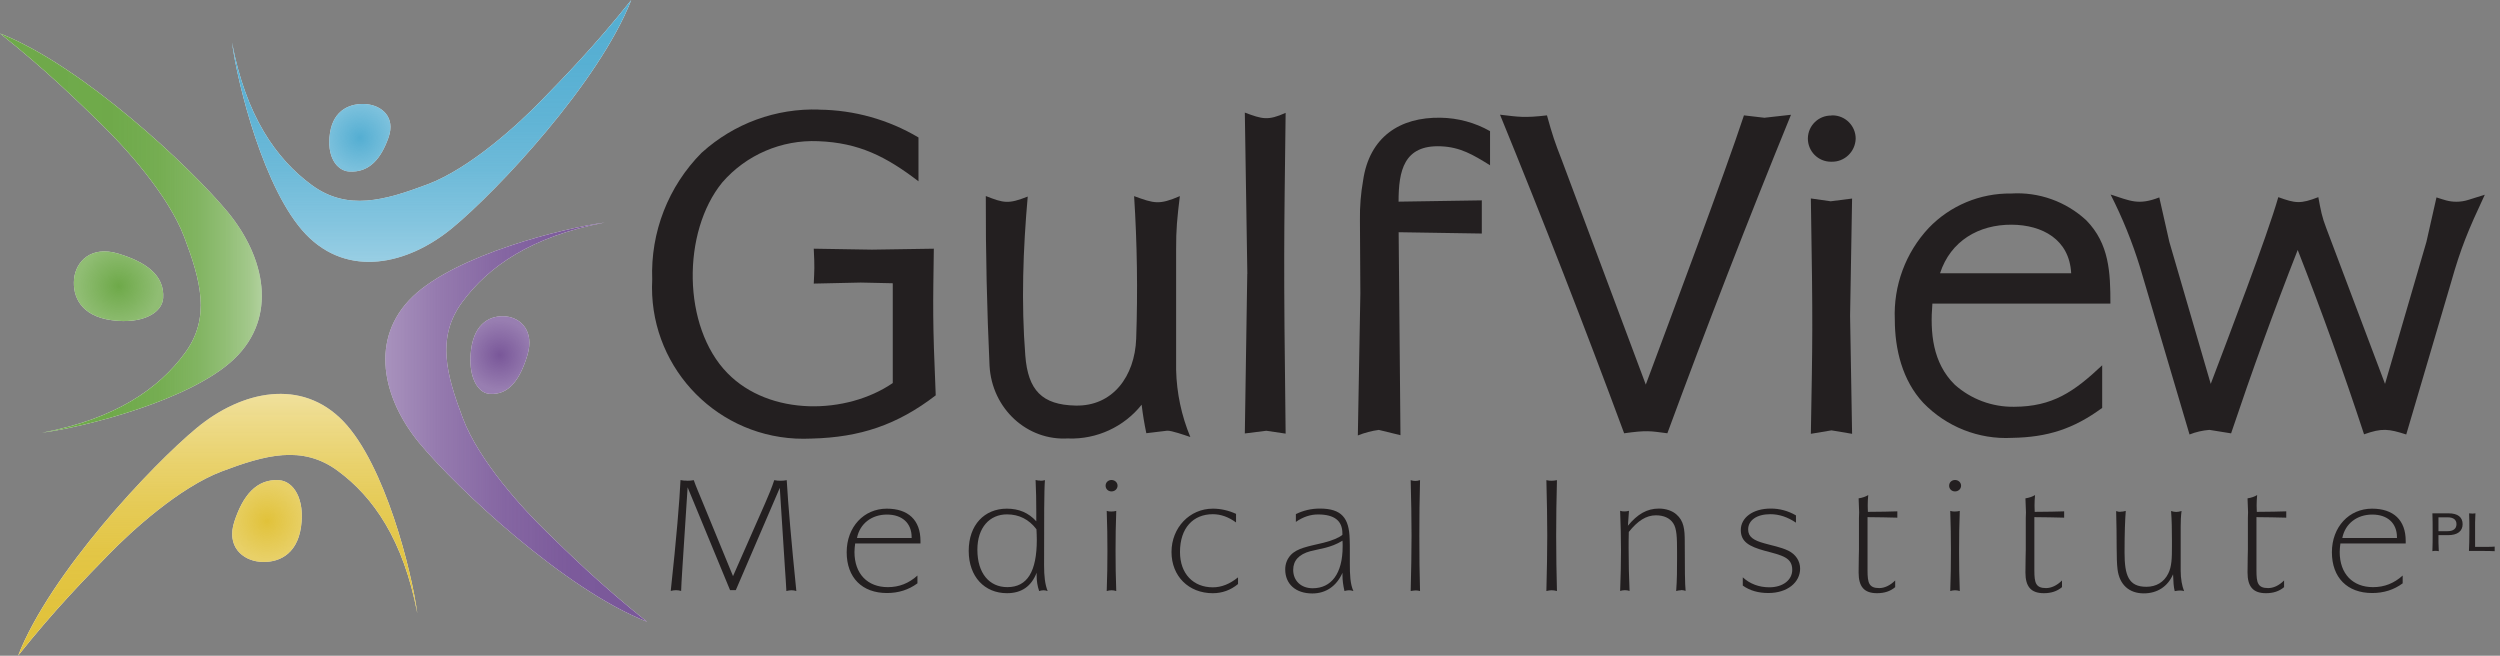 <svg width="183" height="48" viewBox="0 0 183 48" fill="none" xmlns="http://www.w3.org/2000/svg">
<rect x="0" y="0" width="183" height="48" fill="#808080" stroke="none"/>
<g clip-path="url(#clip0_9860_22454)">
<path d="M59.967 8.021C56.809 7.913 53.74 9.035 51.394 11.153L51.369 11.172C48.921 13.632 47.609 16.999 47.742 20.468C47.425 26.58 52.123 31.786 58.236 32.103C58.629 32.122 59.022 32.122 59.422 32.103C62.947 32.014 65.674 31.108 68.495 28.939C68.254 23.328 68.299 22.522 68.356 18.204L63.822 18.274L59.567 18.204C59.637 19.605 59.612 19.72 59.567 20.759L63.01 20.683L65.35 20.734V28.039C61.977 30.353 56.352 30.493 53.245 27.309C49.936 23.917 49.917 16.98 52.865 13.36C54.621 11.331 57.209 10.221 59.891 10.335C62.865 10.449 64.843 11.445 67.233 13.271V10.062C65.033 8.756 62.522 8.052 59.961 8.027L59.967 8.021Z" fill="#231F20"/>
<path d="M78.204 32.098C80.284 32.167 82.275 31.248 83.568 29.625C83.651 30.322 83.765 31.02 83.911 31.711L85.439 31.527C85.743 31.508 86.713 31.85 87.132 31.99C86.485 30.43 86.13 28.762 86.092 27.069V18.287C86.086 16.765 86.168 15.986 86.365 14.356C84.843 15.009 84.494 14.895 83.017 14.356C83.239 17.831 83.289 21.318 83.169 24.799C83.067 27.545 81.451 29.752 78.73 29.688C76.276 29.637 75.249 28.566 75.053 26.029C74.748 22.174 74.888 18.23 75.23 14.388C73.81 14.946 73.487 14.87 72.161 14.35C72.149 18.49 72.244 22.631 72.434 26.765C72.605 29.923 75.198 32.294 78.217 32.091L78.204 32.098Z" fill="#231F20"/>
<path d="M91.299 20.055L91.121 31.729L92.694 31.532L94.108 31.741C93.949 18.749 93.993 17.817 94.108 8.261C92.808 8.845 92.402 8.718 91.121 8.242L91.305 20.055H91.299Z" fill="#231F20"/>
<path d="M99.781 13.201C99.61 14.152 99.534 15.123 99.547 16.093L99.578 21.476L99.394 31.875C99.889 31.678 100.403 31.539 100.929 31.469L102.514 31.856L102.381 16.999L108.468 17.095V14.666L102.375 14.761C102.375 12.51 102.755 10.601 105.463 10.709C106.896 10.766 107.821 11.324 109.071 12.098V9.6C107.967 8.972 106.718 8.636 105.444 8.617H105.463C102.451 8.56 100.244 10.043 99.781 13.195V13.201Z" fill="#231F20"/>
<path d="M129.121 8.616L127.657 8.445C126.319 12.522 122.235 23.41 120.472 28.152L114.322 11.711C113.802 10.379 113.643 9.91 113.238 8.445C111.551 8.642 111.158 8.553 109.801 8.395C112.959 16.118 115.989 23.892 118.887 31.716C120.58 31.482 120.77 31.551 122.051 31.716C124.936 23.892 127.948 16.118 131.1 8.401L129.121 8.623V8.616Z" fill="#231F20"/>
<path d="M134.032 14.737L132.555 14.527C132.713 24.077 132.675 24.742 132.555 31.755L134.064 31.502L135.573 31.755L135.427 23.119L135.573 14.534L134.032 14.73V14.737Z" fill="#231F20"/>
<path d="M134.067 8.458C133.129 8.439 132.355 9.181 132.336 10.119V10.145C132.336 11.077 133.09 11.838 134.023 11.838H134.067C135.018 11.863 135.804 11.108 135.836 10.157C135.842 9.225 135.094 8.458 134.156 8.445C134.124 8.445 134.099 8.445 134.067 8.445V8.458Z" fill="#231F20"/>
<path fill-rule="evenodd" clip-rule="evenodd" d="M141.446 22.224H154.482C154.482 19.941 154.4 17.849 152.72 16.131C151.23 14.748 149.239 14.038 147.216 14.165C144.946 14.133 142.758 15.046 141.186 16.682C139.486 18.496 138.592 20.918 138.7 23.397C138.7 25.559 139.252 27.848 140.78 29.484C142.473 31.241 144.844 32.179 147.273 32.052C149.866 32.008 151.769 31.406 153.88 29.858V26.739C151.813 28.685 150.247 29.763 147.438 29.776C145.834 29.801 144.28 29.224 143.088 28.159C141.465 26.561 141.275 24.355 141.452 22.211L141.446 22.224ZM151.61 20.005H142.01C142.784 17.627 144.851 16.435 147.248 16.448C149.486 16.46 151.483 17.519 151.61 20.005Z" fill="#231F20"/>
<path fill-rule="evenodd" clip-rule="evenodd" d="M161.737 31.468L163.316 31.722C164.832 27.207 166.455 22.731 168.192 18.298C169.936 22.75 171.559 27.252 173.049 31.792C174.368 31.322 174.844 31.392 176.137 31.804L179.409 20.701C180.145 18.102 180.671 16.859 181.888 14.253L180.677 14.633C180.398 14.722 180.1 14.767 179.809 14.767C179.232 14.767 178.87 14.614 178.35 14.45L177.615 17.702L174.584 28.101L170.291 16.72C169.961 15.87 169.885 15.413 169.701 14.431C168.395 14.938 168.027 14.887 166.772 14.431C165.954 17.303 163.069 24.81 161.826 28.101L158.795 17.702L158.06 14.45C156.519 15.046 155.954 14.703 154.496 14.24C155.365 15.946 156.081 17.715 156.646 19.547L160.273 31.804C160.742 31.62 161.23 31.506 161.725 31.468H161.737Z" fill="#231F20"/>
<path fill-rule="evenodd" clip-rule="evenodd" d="M50.302 35.191C50.461 35.191 50.626 35.179 50.784 35.147C50.956 35.648 51.209 36.206 51.475 36.865L53.657 42.173L55.996 36.865C56.269 36.238 56.504 35.68 56.675 35.147C56.834 35.185 56.998 35.191 57.144 35.191C57.29 35.191 57.442 35.179 57.588 35.147C57.69 36.922 57.924 39.63 58.292 43.263C58.184 43.225 58.057 43.206 57.93 43.206C57.816 43.206 57.696 43.231 57.563 43.263C57.537 42.718 57.499 42.185 57.461 41.646L57.081 35.711L53.86 43.2H53.441L50.334 35.673L49.947 41.64C49.897 42.382 49.871 42.927 49.859 43.257C49.732 43.219 49.599 43.2 49.472 43.2C49.345 43.2 49.224 43.225 49.098 43.257C49.523 39.345 49.744 36.631 49.814 35.141C49.973 35.179 50.125 35.185 50.283 35.185L50.302 35.191Z" fill="#231F20"/>
<path fill-rule="evenodd" clip-rule="evenodd" d="M66.732 39.327C66.732 38.293 66.041 37.666 64.925 37.666C63.809 37.666 62.94 38.325 62.731 39.384H66.732V39.327ZM62.598 39.79C62.573 39.999 62.547 40.208 62.547 40.405C62.547 42.015 63.511 42.979 64.989 42.979C65.819 42.979 66.523 42.7 67.157 42.13V42.7C66.51 43.176 65.768 43.41 64.925 43.41C63.105 43.41 61.977 42.282 61.977 40.424C61.977 38.566 63.238 37.234 64.912 37.234C66.485 37.234 67.379 38.071 67.379 39.599V39.783H62.598V39.79Z" fill="#231F20"/>
<path fill-rule="evenodd" clip-rule="evenodd" d="M73.713 37.652C72.451 37.652 71.544 38.603 71.544 40.239C71.544 41.977 72.426 42.978 73.738 42.978C75.203 42.978 75.894 41.831 75.894 39.51C75.894 39.263 75.881 39.009 75.869 38.743C75.323 38.02 74.594 37.652 73.713 37.652ZM76.154 35.192C76.262 35.192 76.376 35.179 76.49 35.147C76.427 35.883 76.427 37.956 76.427 41.393C76.427 42.16 76.49 42.763 76.687 43.264C76.585 43.226 76.477 43.207 76.376 43.207C76.275 43.207 76.173 43.232 76.065 43.264C75.938 42.89 75.881 42.522 75.881 42.122V41.926C75.495 42.921 74.778 43.422 73.713 43.422C72.077 43.422 70.91 42.224 70.91 40.322C70.91 38.419 72.064 37.234 73.7 37.234C74.582 37.234 75.285 37.532 75.856 38.159V37.449C75.856 36.682 75.843 35.908 75.805 35.135C75.932 35.173 76.04 35.179 76.154 35.179V35.192Z" fill="#231F20"/>
<path fill-rule="evenodd" clip-rule="evenodd" d="M81.348 37.443C81.469 37.443 81.583 37.43 81.71 37.398C81.672 38.362 81.659 39.339 81.659 40.328C81.659 41.317 81.672 42.3 81.71 43.264C81.596 43.226 81.475 43.207 81.361 43.207C81.24 43.207 81.126 43.232 81.012 43.264C81.05 42.262 81.063 41.279 81.063 40.328C81.063 39.377 81.05 38.4 81.012 37.398C81.126 37.437 81.234 37.443 81.348 37.443ZM81.805 35.553C81.805 35.788 81.608 35.972 81.361 35.972C81.114 35.972 80.93 35.788 80.93 35.553C80.93 35.319 81.114 35.135 81.361 35.135C81.608 35.135 81.805 35.319 81.805 35.553Z" fill="#231F20"/>
<path fill-rule="evenodd" clip-rule="evenodd" d="M90.478 38.243C89.92 37.837 89.362 37.64 88.778 37.64C87.339 37.64 86.375 38.648 86.375 40.405C86.375 42.015 87.365 42.992 88.778 42.992C89.419 42.992 90.015 42.751 90.624 42.263V42.751C90.091 43.195 89.463 43.423 88.778 43.423C87.009 43.423 85.754 42.18 85.754 40.405C85.754 38.629 87.079 37.234 88.778 37.234C89.362 37.234 89.92 37.361 90.478 37.615V38.243Z" fill="#231F20"/>
<path fill-rule="evenodd" clip-rule="evenodd" d="M95.923 40.346C95.08 40.575 94.662 41.031 94.662 41.716C94.662 42.508 95.232 43.06 96.088 43.06C97.451 43.06 98.282 41.995 98.282 39.998C98.282 39.871 98.282 39.718 98.269 39.579C97.413 40.112 96.557 40.175 95.93 40.346H95.923ZM98.751 43.206C98.644 43.206 98.529 43.231 98.415 43.263C98.32 42.857 98.269 42.47 98.269 42.115V41.931C97.826 42.927 97.033 43.441 96.063 43.441C94.833 43.441 94.078 42.743 94.078 41.684C94.078 41.266 94.224 40.911 94.484 40.625C94.966 40.118 95.758 39.998 96.874 39.731C97.54 39.566 98.022 39.351 98.263 39.154V39.04C98.263 38.114 97.667 37.658 96.481 37.658C95.936 37.658 95.391 37.829 94.858 38.203V37.632C95.403 37.366 95.974 37.227 96.615 37.227C98.212 37.227 98.758 37.924 98.796 39.465C98.808 39.757 98.808 40.023 98.808 40.289V41.24C98.808 42.077 98.834 42.749 99.068 43.263C98.954 43.225 98.846 43.206 98.745 43.206H98.751Z" fill="#231F20"/>
<path fill-rule="evenodd" clip-rule="evenodd" d="M103.598 35.204C103.699 35.204 103.807 35.191 103.947 35.147C103.908 36.554 103.896 37.898 103.896 39.198C103.896 40.682 103.908 42.039 103.947 43.263C103.832 43.237 103.737 43.218 103.636 43.218C103.522 43.218 103.401 43.244 103.262 43.263C103.3 41.785 103.325 40.428 103.325 39.198C103.325 37.968 103.3 36.624 103.262 35.147C103.389 35.191 103.496 35.204 103.598 35.204Z" fill="#231F20"/>
<path fill-rule="evenodd" clip-rule="evenodd" d="M113.563 35.191C113.677 35.191 113.81 35.178 113.969 35.147C113.931 36.554 113.912 37.898 113.912 39.198C113.912 40.663 113.937 42.02 113.969 43.263C113.836 43.225 113.684 43.206 113.563 43.206C113.462 43.206 113.341 43.231 113.195 43.263C113.233 41.785 113.259 40.428 113.259 39.198C113.259 37.968 113.233 36.624 113.195 35.147C113.328 35.184 113.468 35.191 113.563 35.191Z" fill="#231F20"/>
<path fill-rule="evenodd" clip-rule="evenodd" d="M123.045 43.206C122.925 43.206 122.81 43.231 122.696 43.263C122.76 42.439 122.76 41.64 122.76 40.898V40.384C122.76 39.376 122.747 38.691 122.474 38.292C122.227 37.924 121.79 37.721 121.213 37.721C120.502 37.721 119.875 38.127 119.228 38.939C119.215 39.344 119.215 39.75 119.215 40.143C119.215 41.272 119.241 42.306 119.285 43.257C119.177 43.219 119.05 43.2 118.942 43.2C118.816 43.2 118.708 43.225 118.594 43.257C118.632 42.255 118.657 41.272 118.657 40.321C118.657 39.37 118.632 38.393 118.594 37.391C118.708 37.429 118.803 37.436 118.917 37.436C119.019 37.436 119.126 37.423 119.241 37.391L119.164 38.482C119.868 37.632 120.553 37.227 121.441 37.227C121.948 37.227 122.43 37.398 122.715 37.658C123.261 38.133 123.324 38.748 123.324 39.642C123.324 41.595 123.337 42.8 123.387 43.25C123.273 43.212 123.153 43.193 123.039 43.193L123.045 43.206Z" fill="#231F20"/>
<path fill-rule="evenodd" clip-rule="evenodd" d="M131.459 38.254C130.85 37.848 130.235 37.639 129.588 37.639C128.586 37.639 127.965 38.089 127.965 38.755C127.965 39.3 128.358 39.554 129.163 39.776C129.734 39.94 130.343 40.042 130.901 40.308C131.446 40.575 131.769 41.063 131.769 41.621C131.769 42.623 130.85 43.409 129.442 43.409C128.726 43.409 128.092 43.238 127.572 42.864V42.261C128.092 42.737 128.751 42.99 129.518 42.99C130.52 42.99 131.192 42.445 131.192 41.716C131.192 40.803 130.463 40.657 129.17 40.315C128.034 39.998 127.426 39.661 127.426 38.793C127.426 37.924 128.269 37.227 129.62 37.227C130.273 37.227 130.882 37.391 131.465 37.727V38.26L131.459 38.254Z" fill="#231F20"/>
<path fill-rule="evenodd" clip-rule="evenodd" d="M136.717 37.012C136.717 37.164 136.729 37.316 136.729 37.468C137.655 37.468 138.378 37.443 138.885 37.43V37.893C138.232 37.881 137.496 37.855 136.704 37.855V41.767C136.704 42.661 136.805 43.048 137.56 43.048C137.94 43.048 138.352 42.864 138.727 42.49V42.979C138.372 43.283 137.934 43.422 137.401 43.422C136.444 43.422 136.051 42.934 136.051 41.913C136.051 41.007 136.076 40.449 136.076 40.239V37.919C136.076 37.804 136.089 37.665 136.089 37.5C136.089 37.361 136.076 37.012 136.051 36.479C136.336 36.435 136.571 36.352 136.755 36.238C136.729 36.492 136.717 36.752 136.717 37.018V37.012Z" fill="#231F20"/>
<path fill-rule="evenodd" clip-rule="evenodd" d="M143.094 37.443C143.215 37.443 143.329 37.43 143.456 37.398C143.418 38.362 143.405 39.339 143.405 40.328C143.405 41.317 143.418 42.3 143.456 43.264C143.342 43.226 143.221 43.207 143.107 43.207C142.986 43.207 142.872 43.232 142.758 43.264C142.796 42.262 142.809 41.279 142.809 40.328C142.809 39.377 142.796 38.4 142.758 37.398C142.866 37.437 142.98 37.443 143.094 37.443ZM143.551 35.553C143.551 35.788 143.354 35.972 143.107 35.972C142.86 35.972 142.676 35.788 142.676 35.553C142.676 35.319 142.86 35.135 143.107 35.135C143.354 35.135 143.551 35.319 143.551 35.553Z" fill="#231F20"/>
<path fill-rule="evenodd" clip-rule="evenodd" d="M148.927 37.012C148.927 37.164 148.94 37.316 148.94 37.468C149.866 37.468 150.589 37.443 151.096 37.43V37.893C150.437 37.881 149.707 37.855 148.915 37.855V41.767C148.915 42.661 149.016 43.048 149.771 43.048C150.151 43.048 150.563 42.864 150.938 42.49V42.979C150.576 43.283 150.145 43.422 149.612 43.422C148.661 43.422 148.262 42.934 148.262 41.913C148.262 41.007 148.287 40.449 148.287 40.239V37.919C148.287 37.804 148.3 37.665 148.3 37.5C148.3 37.361 148.287 37.012 148.262 36.479C148.547 36.435 148.782 36.352 148.966 36.238C148.94 36.492 148.927 36.752 148.927 37.018V37.012Z" fill="#231F20"/>
<path fill-rule="evenodd" clip-rule="evenodd" d="M155.226 37.456C155.327 37.456 155.46 37.443 155.606 37.398C155.555 38.026 155.517 39.034 155.517 40.442C155.517 42.135 155.815 42.953 157.115 42.953C157.832 42.953 158.402 42.617 158.713 41.989C158.973 41.482 158.986 40.842 158.986 40.005V39.573C158.986 38.762 158.973 38.039 158.922 37.405C159.062 37.449 159.182 37.474 159.297 37.474C159.417 37.474 159.544 37.449 159.69 37.405C159.639 37.785 159.626 38.172 159.626 38.553V41.78C159.626 42.382 159.728 42.896 159.874 43.27C159.772 43.232 159.677 43.226 159.576 43.226C159.487 43.226 159.354 43.238 159.189 43.27C159.113 42.991 159.087 42.585 159.068 42.04C158.681 42.934 157.914 43.435 156.925 43.435C155.86 43.435 155.143 42.807 155.004 41.672C154.902 40.886 154.966 39.465 154.902 37.411C155.029 37.456 155.124 37.468 155.213 37.468L155.226 37.456Z" fill="#231F20"/>
<path fill-rule="evenodd" clip-rule="evenodd" d="M165.185 37.012C165.185 37.164 165.198 37.316 165.198 37.468C166.13 37.468 166.847 37.443 167.354 37.43V37.893C166.694 37.881 165.965 37.855 165.173 37.855V41.767C165.173 42.661 165.268 43.048 166.029 43.048C166.415 43.048 166.821 42.864 167.195 42.49V42.979C166.834 43.283 166.403 43.422 165.87 43.422C164.919 43.422 164.52 42.934 164.52 41.913C164.52 41.007 164.545 40.449 164.545 40.239V37.919C164.545 37.804 164.558 37.665 164.558 37.5C164.558 37.361 164.545 37.012 164.52 36.479C164.805 36.435 165.039 36.352 165.223 36.238C165.198 36.492 165.185 36.752 165.185 37.018V37.012Z" fill="#231F20"/>
<path fill-rule="evenodd" clip-rule="evenodd" d="M175.457 39.327C175.457 38.293 174.766 37.666 173.65 37.666C172.534 37.666 171.665 38.325 171.456 39.384H175.457V39.327ZM171.317 39.79C171.291 39.999 171.266 40.208 171.266 40.405C171.266 42.015 172.23 42.979 173.707 42.979C174.538 42.979 175.242 42.7 175.876 42.13V42.7C175.235 43.176 174.487 43.41 173.644 43.41C171.824 43.41 170.695 42.282 170.695 40.424C170.695 38.566 171.957 37.234 173.631 37.234C175.204 37.234 176.098 38.071 176.098 39.599V39.783H171.317V39.79Z" fill="#231F20"/>
<path fill-rule="evenodd" clip-rule="evenodd" d="M178.495 38.882H179.16C179.585 38.882 179.814 38.699 179.814 38.369C179.814 38.039 179.585 37.868 179.167 37.868H178.495V38.882ZM179.237 37.576C179.909 37.576 180.264 37.855 180.264 38.369C180.264 38.882 179.89 39.174 179.192 39.174H178.495V39.7C178.495 39.757 178.507 39.973 178.52 40.347C178.444 40.334 178.361 40.322 178.285 40.322C178.216 40.322 178.14 40.328 178.051 40.347C178.07 39.941 178.07 39.478 178.07 38.946C178.07 38.413 178.07 37.969 178.051 37.576H179.23H179.237Z" fill="#231F20"/>
<path fill-rule="evenodd" clip-rule="evenodd" d="M180.993 37.595C181.063 37.595 181.132 37.589 181.202 37.576C181.189 37.83 181.177 38.045 181.177 38.229V40.03C181.437 40.03 181.659 40.03 181.849 40.03C182.229 40.03 182.489 40.03 182.61 40.011V40.347C182.458 40.334 182.045 40.328 181.373 40.328H180.727C180.746 39.916 180.758 39.453 180.758 38.933C180.758 38.413 180.758 37.988 180.739 37.576C180.834 37.589 180.917 37.595 180.993 37.595Z" fill="#231F20"/>
<path d="M3.101 31.672C6.157 31.266 13.982 29.307 17.165 26.251C20.341 23.194 19.403 18.832 16.676 15.528C13.937 12.231 6.03 4.812 0 2.447C3.38 5.136 5.745 7.463 7.419 9.092C9.093 10.722 12.307 14.229 13.493 17.367C14.673 20.506 15.453 23.239 13.531 25.845C11.616 28.451 8.478 30.651 3.094 31.672H3.101Z" fill="white"/>
<path d="M11.939 21.85C11.863 22.877 10.474 23.746 8.192 23.441C5.909 23.137 5.3 21.691 5.421 20.423C5.541 19.161 6.651 17.956 8.655 18.565C10.658 19.174 12.066 20.131 11.945 21.843L11.939 21.85Z" fill="white"/>
<path d="M30.549 44.9C30.143 41.843 28.184 34.019 25.128 30.835C22.071 27.659 17.709 28.591 14.405 31.324C11.102 34.057 3.683 41.964 1.324 47.994C4.013 44.608 6.34 42.249 7.969 40.575C9.599 38.901 13.105 35.686 16.244 34.501C19.383 33.321 22.116 32.541 24.722 34.462C27.328 36.377 29.528 39.516 30.549 44.9Z" fill="white"/>
<path d="M20.44 35.153C21.467 35.223 22.336 36.498 22.032 38.584C21.727 40.676 20.281 41.234 19.013 41.12C17.752 41.006 16.547 39.998 17.162 38.159C17.77 36.326 18.734 35.039 20.446 35.147L20.44 35.153Z" fill="white"/>
<path d="M44.272 16.289C41.216 16.695 33.392 18.654 30.209 21.71C27.032 24.767 27.97 29.129 30.697 32.433C33.43 35.736 41.337 43.155 47.367 45.514C43.981 42.825 41.622 40.498 39.948 38.869C38.274 37.239 35.053 33.733 33.873 30.594C32.694 27.455 31.914 24.722 33.835 22.116C35.75 19.51 38.889 17.31 44.272 16.289Z" fill="white"/>
<path d="M35.831 28.83C34.962 28.767 34.227 27.556 34.487 25.571C34.747 23.586 35.97 23.054 37.042 23.162C38.114 23.269 39.128 24.233 38.614 25.971C38.094 27.714 37.283 28.938 35.837 28.83H35.831Z" fill="white"/>
<path d="M16.98 3.1C17.386 6.156 19.346 13.987 22.402 17.164C25.458 20.341 29.821 19.409 33.124 16.676C36.428 13.943 43.846 6.036 46.205 0.006C43.517 3.392 41.19 5.751 39.56 7.425C37.931 9.099 34.424 12.32 31.285 13.499C28.147 14.678 25.414 15.458 22.808 13.537C20.202 11.622 18.001 8.484 16.98 3.1Z" fill="white"/>
<path d="M25.553 12.555C24.646 12.498 23.885 11.445 24.158 9.721C24.424 7.996 25.699 7.533 26.808 7.622C27.918 7.717 28.977 8.554 28.438 10.069C27.899 11.585 27.055 12.65 25.553 12.555Z" fill="white"/>
<path d="M3.101 31.672C6.157 31.266 13.982 29.307 17.165 26.251C20.341 23.194 19.403 18.832 16.676 15.528C13.937 12.231 6.03 4.812 0 2.447C3.38 5.136 5.745 7.463 7.419 9.092C9.093 10.722 12.307 14.229 13.493 17.367C14.673 20.506 15.453 23.239 13.531 25.845C11.616 28.451 8.478 30.651 3.094 31.672H3.101Z" fill="url(#paint0_linear_9860_22454)"/>
<path d="M11.939 21.85C11.863 22.877 10.474 23.746 8.192 23.441C5.909 23.137 5.3 21.691 5.421 20.423C5.541 19.161 6.651 17.956 8.655 18.565C10.658 19.174 12.066 20.131 11.945 21.843L11.939 21.85Z" fill="url(#paint1_radial_9860_22454)"/>
<path d="M30.549 44.9C30.143 41.843 28.184 34.019 25.128 30.835C22.071 27.659 17.709 28.591 14.405 31.324C11.102 34.057 3.683 41.964 1.324 47.994C4.013 44.608 6.34 42.249 7.969 40.575C9.599 38.901 13.105 35.686 16.244 34.501C19.383 33.321 22.116 32.541 24.722 34.462C27.328 36.377 29.528 39.516 30.549 44.9Z" fill="url(#paint2_linear_9860_22454)"/>
<path d="M20.44 35.153C21.467 35.223 22.336 36.498 22.032 38.584C21.727 40.676 20.281 41.234 19.013 41.12C17.752 41.006 16.547 39.998 17.162 38.159C17.77 36.326 18.734 35.039 20.446 35.147L20.44 35.153Z" fill="url(#paint3_radial_9860_22454)"/>
<path d="M44.272 16.289C41.216 16.695 33.392 18.654 30.209 21.71C27.032 24.767 27.97 29.129 30.697 32.433C33.43 35.736 41.337 43.155 47.367 45.514C43.981 42.825 41.622 40.498 39.948 38.869C38.274 37.239 35.053 33.733 33.873 30.594C32.694 27.455 31.914 24.722 33.835 22.116C35.75 19.51 38.889 17.31 44.272 16.289Z" fill="url(#paint4_linear_9860_22454)"/>
<path d="M35.831 28.83C34.962 28.767 34.227 27.556 34.487 25.571C34.747 23.586 35.97 23.054 37.042 23.162C38.114 23.269 39.128 24.233 38.614 25.971C38.094 27.714 37.283 28.938 35.837 28.83H35.831Z" fill="url(#paint5_radial_9860_22454)"/>
<path d="M16.98 3.1C17.386 6.156 19.346 13.987 22.402 17.164C25.458 20.341 29.821 19.409 33.124 16.676C36.428 13.943 43.846 6.036 46.205 0.006C43.517 3.392 41.19 5.751 39.56 7.425C37.931 9.099 34.424 12.32 31.285 13.499C28.147 14.678 25.414 15.458 22.808 13.537C20.202 11.622 18.001 8.484 16.98 3.1Z" fill="url(#paint6_linear_9860_22454)"/>
<path d="M25.553 12.555C24.646 12.498 23.885 11.445 24.158 9.721C24.424 7.996 25.699 7.533 26.808 7.622C27.918 7.717 28.977 8.554 28.438 10.069C27.899 11.585 27.055 12.65 25.553 12.555Z" fill="url(#paint7_radial_9860_22454)"/>
</g>
<defs>
<linearGradient id="paint0_linear_9860_22454" x1="0" y1="17.056" x2="19.162" y2="17.056" gradientUnits="userSpaceOnUse">
<stop stop-color="#6EA949"/>
<stop offset="0.44" stop-color="#6EA949" stop-opacity="0.99"/>
<stop offset="0.61" stop-color="#6EA949" stop-opacity="0.95"/>
<stop offset="0.75" stop-color="#6EA949" stop-opacity="0.87"/>
<stop offset="0.85" stop-color="#6EA949" stop-opacity="0.77"/>
<stop offset="0.95" stop-color="#6EA949" stop-opacity="0.64"/>
<stop offset="1" stop-color="#6EA949" stop-opacity="0.54"/>
</linearGradient>
<radialGradient id="paint1_radial_9860_22454" cx="0" cy="0" r="1" gradientUnits="userSpaceOnUse" gradientTransform="translate(8.68 20.949) scale(2.936)">
<stop stop-color="#6EA949"/>
<stop offset="1" stop-color="#6EA949" stop-opacity="0.77"/>
</radialGradient>
<linearGradient id="paint2_linear_9860_22454" x1="15.94" y1="48" x2="15.94" y2="28.838" gradientUnits="userSpaceOnUse">
<stop stop-color="#E1C23A"/>
<stop offset="0.21" stop-color="#E1C23A" stop-opacity="0.98"/>
<stop offset="0.4" stop-color="#E1C23A" stop-opacity="0.94"/>
<stop offset="0.57" stop-color="#E1C23A" stop-opacity="0.86"/>
<stop offset="0.74" stop-color="#E1C23A" stop-opacity="0.74"/>
<stop offset="0.9" stop-color="#E1C23A" stop-opacity="0.6"/>
<stop offset="1" stop-color="#E1C23A" stop-opacity="0.5"/>
</linearGradient>
<radialGradient id="paint3_radial_9860_22454" cx="0" cy="0" r="1" gradientUnits="userSpaceOnUse" gradientTransform="translate(19.546 38.14) scale(2.784)">
<stop stop-color="#E1C23A"/>
<stop offset="1" stop-color="#E1C23A" stop-opacity="0.77"/>
</radialGradient>
<linearGradient id="paint4_linear_9860_22454" x1="47.373" y1="30.898" x2="28.205" y2="30.898" gradientUnits="userSpaceOnUse">
<stop stop-color="#795799"/>
<stop offset="0.29" stop-color="#795799" stop-opacity="0.98"/>
<stop offset="0.55" stop-color="#795799" stop-opacity="0.91"/>
<stop offset="0.8" stop-color="#795799" stop-opacity="0.79"/>
<stop offset="1" stop-color="#795799" stop-opacity="0.65"/>
</linearGradient>
<radialGradient id="paint5_radial_9860_22454" cx="0" cy="0" r="1" gradientUnits="userSpaceOnUse" gradientTransform="translate(36.585 25.99) scale(2.524)">
<stop stop-color="#795799"/>
<stop offset="1" stop-color="#795799" stop-opacity="0.77"/>
</radialGradient>
<linearGradient id="paint6_linear_9860_22454" x1="31.59" y1="-0" x2="31.59" y2="19.162" gradientUnits="userSpaceOnUse">
<stop stop-color="#54AED2"/>
<stop offset="0.24" stop-color="#54AED2" stop-opacity="0.98"/>
<stop offset="0.45" stop-color="#54AED2" stop-opacity="0.93"/>
<stop offset="0.65" stop-color="#54AED2" stop-opacity="0.85"/>
<stop offset="0.84" stop-color="#54AED2" stop-opacity="0.73"/>
<stop offset="1" stop-color="#54AED2" stop-opacity="0.6"/>
</linearGradient>
<radialGradient id="paint7_radial_9860_22454" cx="0" cy="0" r="1" gradientUnits="userSpaceOnUse" gradientTransform="translate(26.339 10.088) scale(2.359)">
<stop stop-color="#54AED2"/>
<stop offset="1" stop-color="#54AED2" stop-opacity="0.77"/>
</radialGradient>
<clipPath id="clip0_9860_22454">
<rect width="182.616" height="48" fill="white"/>
</clipPath>
</defs>
</svg>
